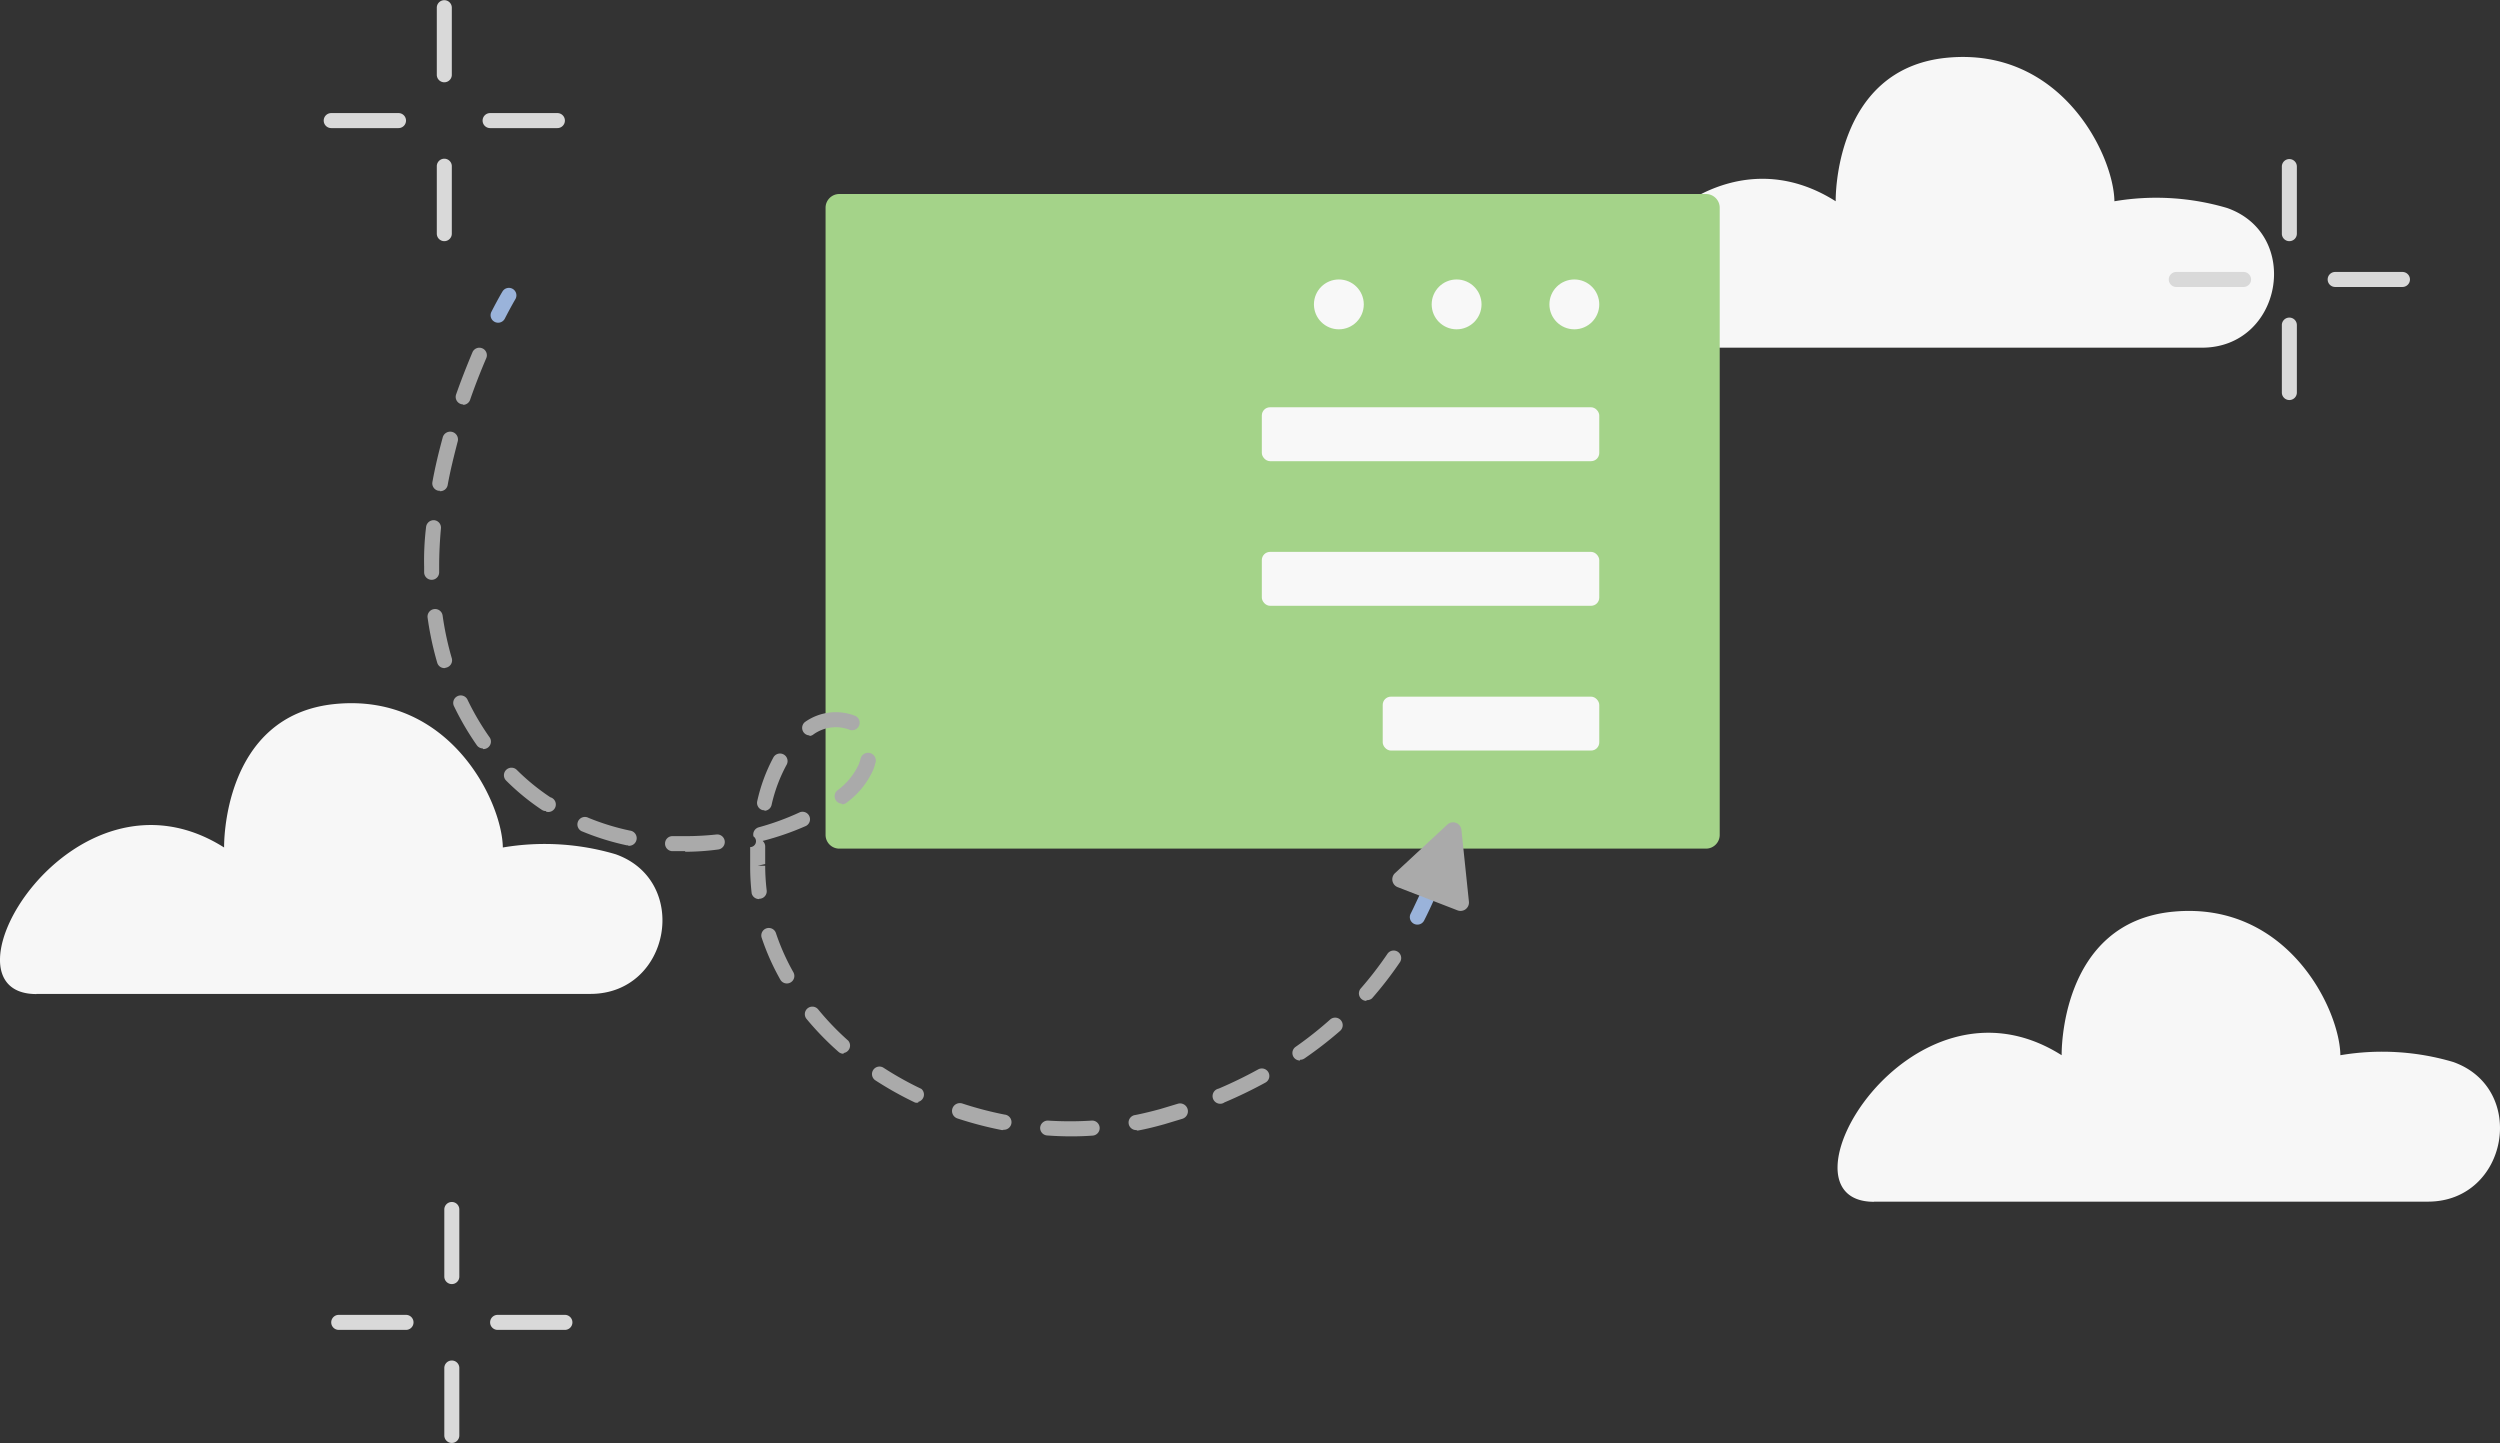 <svg xmlns="http://www.w3.org/2000/svg" width="514.995" height="297.25" viewBox="0 0 514.995 297.25">
  <rect x="0" y="0" width="514.995" height="297.25" fill="#333333" stroke="none"/>
  <g id="Vision" transform="translate(-224.001 -208.114)">
    <path id="Path_27847" data-name="Path 27847" d="M368.193,174.94c-21.655,0,7.424-49.961,38.669-30.193,0,0-.557-27.378,23.016-29.574s34.277,20.2,34.4,29.574a51.54,51.54,0,0,1,23.233,1.392c15.468,5.476,11.322,28.77-5.2,28.77H368.193Z" transform="translate(195.288 104.827)" fill="#f7f7f7"/>
    <path id="Path_27975" data-name="Path 27975" d="M368.193,174.94c-21.655,0,7.424-49.961,38.669-30.193,0,0-.557-27.378,23.016-29.574s34.277,20.2,34.4,29.574a51.54,51.54,0,0,1,23.233,1.392c15.468,5.476,11.322,28.77-5.2,28.77H368.193Z" transform="translate(241.835 280.741)" fill="#f7f7f7"/>
    <path id="Path_27974" data-name="Path 27974" d="M368.193,174.94c-21.655,0,7.424-49.961,38.669-30.193,0,0-.557-27.378,23.016-29.574s34.277,20.2,34.4,29.574a51.54,51.54,0,0,1,23.233,1.392c15.468,5.476,11.322,28.77-5.2,28.77H368.193Z" transform="translate(-136.696 237.948)" fill="#f7f7f7"/>
    <path id="Path_27848" data-name="Path 27848" d="M376.277,285.123a1.547,1.547,0,0,1-1.547-1.547V269.717a1.547,1.547,0,0,1,3.093,0v13.859A1.547,1.547,0,0,1,376.277,285.123Z" transform="translate(-59.202 187.511)" fill="#d9d9d9"/>
    <path id="Path_27977" data-name="Path 27977" d="M376.277,285.123a1.547,1.547,0,0,1-1.547-1.547V269.717a1.547,1.547,0,0,1,3.093,0v13.859A1.547,1.547,0,0,1,376.277,285.123Z" transform="translate(319.328 -27.328)" fill="#d9d9d9"/>
    <path id="Path_27981" data-name="Path 27981" d="M376.277,285.123a1.547,1.547,0,0,1-1.547-1.547V269.717a1.547,1.547,0,0,1,3.093,0v13.859A1.547,1.547,0,0,1,376.277,285.123Z" transform="translate(-60.749 -60.056)" fill="#d9d9d9"/>
    <path id="Path_27849" data-name="Path 27849" d="M393.186,278.794H379.327a1.547,1.547,0,1,1,0-3.094h13.859a1.547,1.547,0,0,1,0,3.094Z" transform="translate(-52.817 203.275)" fill="#d9d9d9"/>
    <path id="Path_27978" data-name="Path 27978" d="M393.186,278.794H379.327a1.547,1.547,0,1,1,0-3.094h13.859a1.547,1.547,0,0,1,0,3.094Z" transform="translate(325.714 -11.563)" fill="#d9d9d9"/>
    <path id="Path_27982" data-name="Path 27982" d="M393.186,278.794H379.327a1.547,1.547,0,1,1,0-3.094h13.859a1.547,1.547,0,0,1,0,3.094Z" transform="translate(-54.364 -44.291)" fill="#d9d9d9"/>
    <path id="Path_27850" data-name="Path 27850" d="M376.277,295.7a1.547,1.547,0,0,1-1.547-1.547V280.3a1.547,1.547,0,1,1,3.093,0v13.859A1.547,1.547,0,0,1,376.277,295.7Z" transform="translate(-59.202 209.661)" fill="#d9d9d9"/>
    <path id="Path_27979" data-name="Path 27979" d="M376.277,295.7a1.547,1.547,0,0,1-1.547-1.547V280.3a1.547,1.547,0,1,1,3.093,0v13.859A1.547,1.547,0,0,1,376.277,295.7Z" transform="translate(319.328 -5.178)" fill="#d9d9d9"/>
    <path id="Path_27983" data-name="Path 27983" d="M376.277,295.7a1.547,1.547,0,0,1-1.547-1.547V280.3a1.547,1.547,0,1,1,3.093,0v13.859A1.547,1.547,0,0,1,376.277,295.7Z" transform="translate(-60.749 -37.906)" fill="#d9d9d9"/>
    <path id="Path_27851" data-name="Path 27851" d="M382.606,278.794H368.747a1.547,1.547,0,0,1,0-3.094h13.859a1.547,1.547,0,0,1,0,3.094Z" transform="translate(-74.967 203.275)" fill="#d9d9d9"/>
    <path id="Path_27976" data-name="Path 27976" d="M382.606,278.794H368.747a1.547,1.547,0,0,1,0-3.094h13.859a1.547,1.547,0,0,1,0,3.094Z" transform="translate(303.564 -11.563)" fill="#d9d9d9"/>
    <path id="Path_27980" data-name="Path 27980" d="M382.606,278.794H368.747a1.547,1.547,0,0,1,0-3.094h13.859a1.547,1.547,0,0,1,0,3.094Z" transform="translate(-76.514 -44.291)" fill="#d9d9d9"/>
    <path id="Path_27984" data-name="Path 27984" d="M2.83,0H181.361a2.83,2.83,0,0,1,2.83,2.83V132.019a2.83,2.83,0,0,1-2.83,2.83H2.83A2.83,2.83,0,0,1,0,132.019V2.83A2.83,2.83,0,0,1,2.83,0Z" transform="translate(394.067 248.081)" fill="#a4d389"/>
    <rect id="Rectangle_4702" data-name="Rectangle 4702" width="69.512" height="11.106" rx="1.69" transform="translate(483.935 292.01)" fill="#f8f8f8"/>
    <rect id="Rectangle_4703" data-name="Rectangle 4703" width="69.512" height="11.106" rx="1.69" transform="translate(483.935 321.801)" fill="#f8f8f8"/>
    <rect id="Rectangle_4704" data-name="Rectangle 4704" width="44.609" height="11.106" rx="1.69" transform="translate(508.838 351.623)" fill="#f8f8f8"/>
    <circle id="Ellipse_1256" data-name="Ellipse 1256" cx="5.135" cy="5.135" r="5.135" transform="translate(494.669 265.683)" fill="#f8f8f8"/>
    <circle id="Ellipse_1257" data-name="Ellipse 1257" cx="5.135" cy="5.135" r="5.135" transform="translate(518.923 265.683)" fill="#f8f8f8"/>
    <circle id="Ellipse_1258" data-name="Ellipse 1258" cx="5.135" cy="5.135" r="5.135" transform="translate(543.176 265.683)" fill="#f8f8f8"/>
    <path id="Path_27866" data-name="Path 27866" d="M310.18,199.847a1.547,1.547,0,0,1-1.392-2.258c1.361-2.66,2.258-4.145,2.258-4.145a1.547,1.547,0,1,1,2.661,1.578s-.866,1.454-2.166,3.991A1.547,1.547,0,0,1,310.18,199.847Z" transform="translate(16.447 74.746)" fill="#9ab3da"/>
    <path id="Path_27867" data-name="Path 27867" d="M437.523,359.108q-2.506,0-5.012-.186a1.547,1.547,0,0,1-1.423-1.64,1.578,1.578,0,0,1,1.64-1.423,69.839,69.839,0,0,0,9,0,1.55,1.55,0,0,1,.186,3.094Q439.719,359.108,437.523,359.108Zm13.457-1.3a1.555,1.555,0,0,1-.309-3.094c1.733-.34,3.465-.773,5.166-1.237l3.589-1.083a1.619,1.619,0,0,1,.959,3.094L456.7,356.6c-1.763.495-3.589.959-5.414,1.3h-.309Zm-27.5,0h-.309a76.623,76.623,0,0,1-9.1-2.382,1.619,1.619,0,1,1,.959-3.094,73.3,73.3,0,0,0,8.724,2.289,1.568,1.568,0,0,1-.278,3.125Zm45.011-5.445a1.577,1.577,0,1,1-.619-3.094,90.145,90.145,0,0,0,8.136-3.96,1.55,1.55,0,0,1,1.485,2.722,93.118,93.118,0,0,1-8.446,4.084,1.517,1.517,0,0,1-.557.248Zm-62.521-.217a1.547,1.547,0,0,1-.65,0,71.5,71.5,0,0,1-8.229-4.61,1.547,1.547,0,0,1,1.67-2.6,67.8,67.8,0,0,0,7.858,4.393,1.547,1.547,0,0,1-.619,2.661Zm78.639-8.662a1.547,1.547,0,0,1-.9-2.815,77.552,77.552,0,0,0,7.084-5.6,1.556,1.556,0,1,1,2.073,2.32,80.073,80.073,0,0,1-7.363,5.692,1.547,1.547,0,0,1-.866.247Zm-94.013-1.392a1.547,1.547,0,0,1-1.021-.371,59.848,59.848,0,0,1-6.589-6.775,1.549,1.549,0,1,1,2.382-1.98,56.579,56.579,0,0,0,6.187,6.435,1.547,1.547,0,0,1-.959,2.537ZM498.311,331.2a1.547,1.547,0,0,1-1.176-2.568,73.586,73.586,0,0,0,5.506-7.146,1.549,1.549,0,0,1,2.568,1.732,76.922,76.922,0,0,1-5.754,7.455,1.547,1.547,0,0,1-1.144.371Zm-119.381-3.588a1.547,1.547,0,0,1-1.361-.773,49.194,49.194,0,0,1-3.867-8.693,1.547,1.547,0,0,1,2.939-.959,46.031,46.031,0,0,0,3.62,8.136,1.547,1.547,0,0,1-1.33,2.289Zm-5.723-17.386a1.547,1.547,0,0,1-1.547-1.176,47.654,47.654,0,0,1-.31-5.476v-4.053a1.207,1.207,0,0,0,.681-2.2,1.547,1.547,0,0,1,1.113-1.887,53.148,53.148,0,0,0,8.446-3.094,1.547,1.547,0,0,1,1.268,2.815,56.417,56.417,0,0,1-8.94,3.094h0a1.546,1.546,0,0,1,.526,1.268v3.5l-1.547.34h1.547a44.137,44.137,0,0,0,.309,5.1,1.547,1.547,0,0,1-1.361,1.7h-.186Zm-15.251-9.868H355.3a1.547,1.547,0,0,1-1.485-1.609,1.516,1.516,0,0,1,1.609-1.485h2.6a59.782,59.782,0,0,0,6.379-.341,1.556,1.556,0,0,1,.334,3.094,51.613,51.613,0,0,1-6.775.464Zm-11.725-1.207h-.309a52.333,52.333,0,0,1-9.064-2.815,1.547,1.547,0,1,1,1.176-2.846,49.31,49.31,0,0,0,8.538,2.63,1.571,1.571,0,1,1-.34,3.125ZM329.31,292.1a1.546,1.546,0,0,1-.866-.247,48.11,48.11,0,0,1-7.363-6.032,1.553,1.553,0,1,1,2.2-2.2,45.359,45.359,0,0,0,6.9,5.63,1.547,1.547,0,1,1-.866,2.97Zm44.98-.186h-.34a1.547,1.547,0,0,1-1.145-1.856,34.991,34.991,0,0,1,3.341-9.033,1.558,1.558,0,0,1,2.722,1.516,31.741,31.741,0,0,0-3.094,8.229,1.547,1.547,0,0,1-1.485,1.268Zm15.994-1.33a1.547,1.547,0,0,1-.959-2.753,13.95,13.95,0,0,0,4.393-5.352,9.995,9.995,0,0,0,.371-1.176,1.594,1.594,0,1,1,3.094.773,13.131,13.131,0,0,1-.495,1.547,16.736,16.736,0,0,1-5.321,6.62,1.547,1.547,0,0,1-1.145.464ZM316.317,279.2a1.547,1.547,0,0,1-1.268-.65,57.844,57.844,0,0,1-4.764-8.167,1.547,1.547,0,0,1,2.784-1.33,54.744,54.744,0,0,0,4.517,7.734,1.547,1.547,0,0,1-1.3,2.537ZM383.6,276.51a1.547,1.547,0,0,1-.835-2.846,10.982,10.982,0,0,1,10.24-1.175,1.55,1.55,0,1,1-1.3,2.815,7.92,7.92,0,0,0-7.3.99,1.547,1.547,0,0,1-.835.34ZM308.366,262.65a1.547,1.547,0,0,1-1.485-1.114,65.561,65.561,0,0,1-1.98-9.28,1.562,1.562,0,1,1,3.094-.433,62.486,62.486,0,0,0,1.887,8.786,1.547,1.547,0,0,1-1.052,1.918Zm-2.629-18.19a1.547,1.547,0,0,1-1.547-1.516V241.8a57.242,57.242,0,0,1,.4-8.229,1.578,1.578,0,0,1,1.67-1.392,1.547,1.547,0,0,1,1.392,1.67c-.247,2.691-.371,5.352-.371,7.92v1.114a1.547,1.547,0,0,1-1.516,1.578h0Zm1.671-18.345h-.278a1.547,1.547,0,0,1-1.238-1.794c.557-3.094,1.268-6.032,2.1-9.1a1.6,1.6,0,1,1,3.094.8c-.8,3.094-1.516,5.971-2.042,8.879a1.547,1.547,0,0,1-1.64,1.3Zm4.826-17.788a1.547,1.547,0,0,1-1.454-2.073c1.021-2.908,2.166-5.816,3.372-8.693A1.547,1.547,0,0,1,317,198.768c-1.206,2.815-2.32,5.661-3.31,8.507a1.547,1.547,0,0,1-1.454,1.145Z" transform="translate(7.185 83.094)" fill="#aaa"/>
    <path id="Path_27868" data-name="Path 27868" d="M371.389,240.069A1.547,1.547,0,0,1,370,237.811c.8-1.578,1.454-3.094,1.98-4.115a1.547,1.547,0,1,1,2.815,1.268c-.526,1.176-1.175,2.6-2.011,4.238A1.547,1.547,0,0,1,371.389,240.069Z" transform="translate(144.595 158.514)" fill="#9ab3da"/>
    <path id="Path_27869" data-name="Path 27869" d="M369.718,241.606l12.374,4.795a1.732,1.732,0,0,0,2.351-1.794L382.9,229.82a1.733,1.733,0,0,0-2.908-1.083l-10.766,9.992a1.732,1.732,0,0,0,.495,2.877Z" transform="translate(142.152 149.243)" fill="#aaa"/>
  </g>
</svg>
